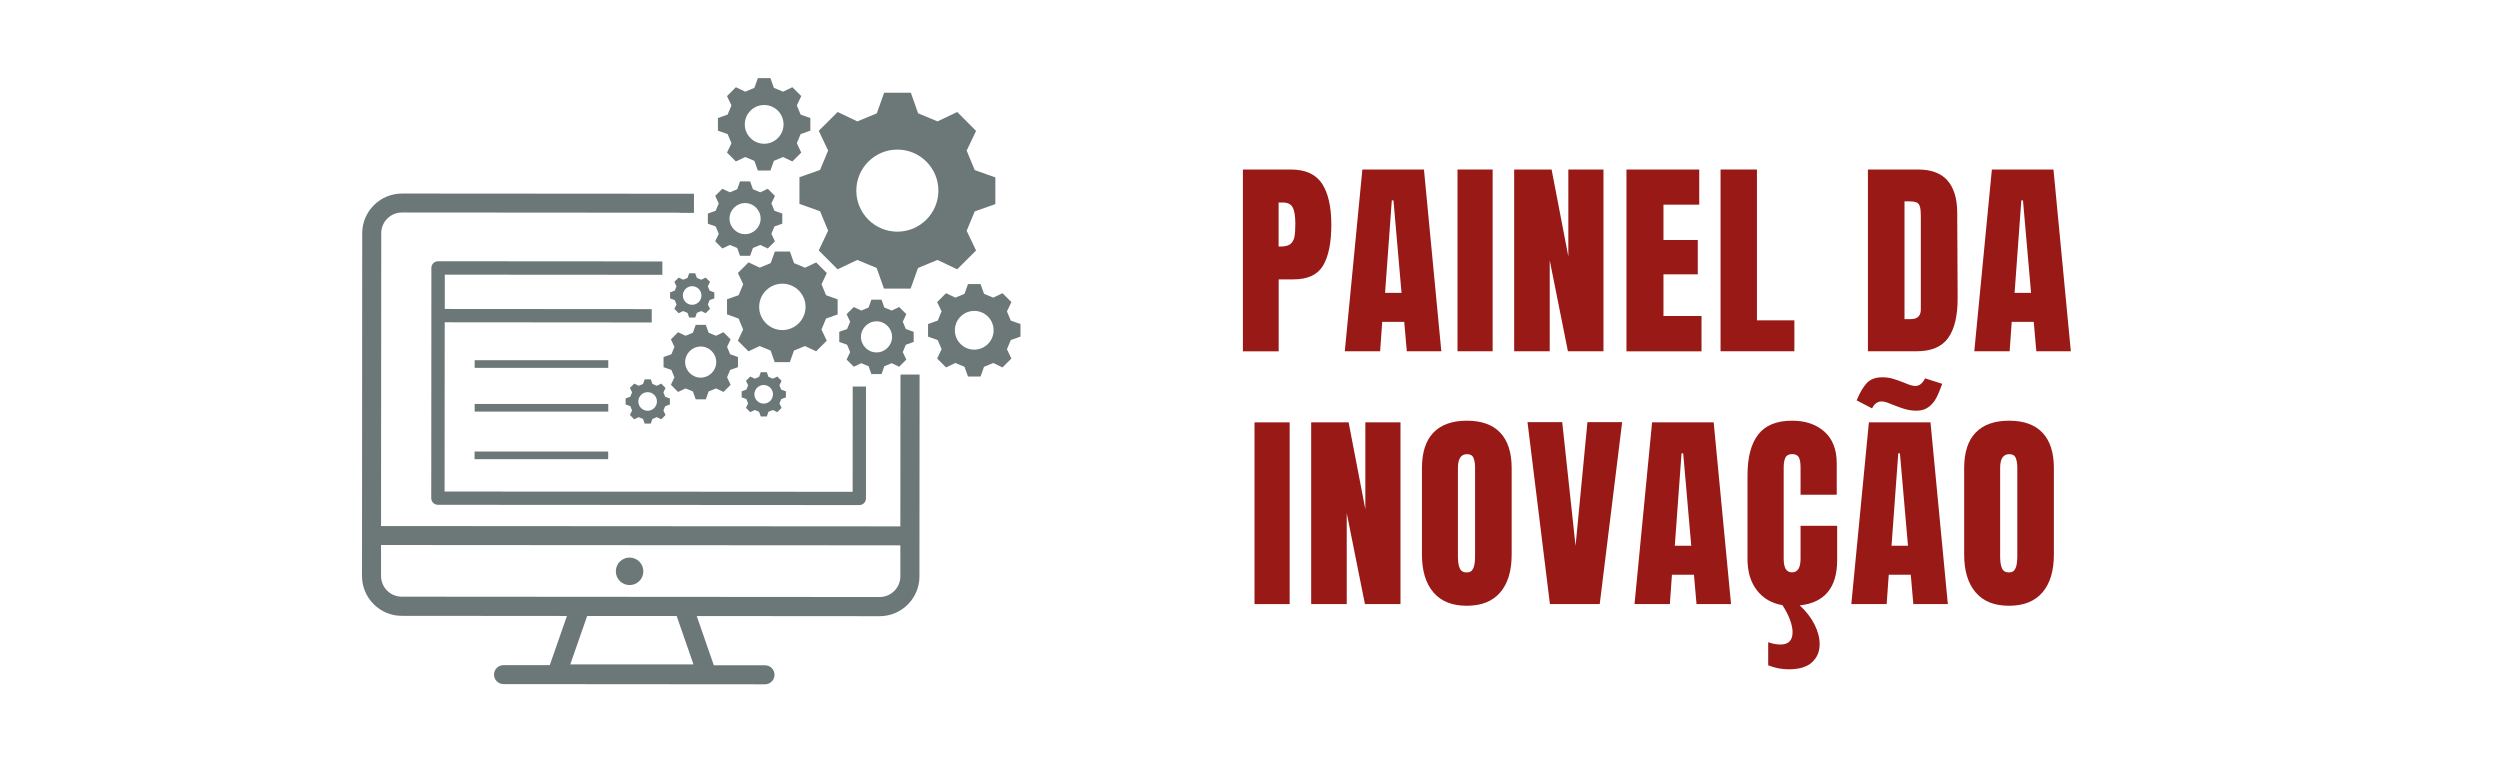 <?xml version="1.0" encoding="UTF-8"?><svg id="Layer_1" xmlns="http://www.w3.org/2000/svg" xmlns:xlink="http://www.w3.org/1999/xlink" viewBox="0 0 360 110"><defs><clipPath id="clippath"><rect x="52.11" y="11.25" width="95.43" height="87.9" style="fill:none; stroke-width:0px;"/></clipPath></defs><g style="clip-path:url(#clippath);"><path d="M129.22,21.54c3.26,0,5.91,2.65,5.91,5.91,0,3.26-2.65,5.91-5.91,5.91-3.26,0-5.91-2.65-5.91-5.91s2.65-5.91,5.91-5.91ZM118.09,24.47l-2.97,1.05c0,1.92,0,1.92,0,3.84l2.97,1.06c.46,1.12.69,1.68,1.16,2.8l-1.35,2.84q1.35,1.36,2.71,2.72l2.84-1.35c1.12.46,1.68.7,2.79,1.16l1.05,2.97c1.92,0,1.92,0,3.84,0l1.06-2.97c1.12-.46,1.68-.69,2.8-1.16l2.84,1.35q1.36-1.35,2.72-2.71l-1.35-2.84c.46-1.12.7-1.68,1.16-2.79l2.97-1.05c0-1.92,0-1.92,0-3.84l-2.97-1.06c-.46-1.12-.69-1.68-1.16-2.8l1.35-2.84q-1.35-1.36-2.71-2.72l-2.84,1.35c-1.12-.46-1.68-.7-2.79-1.16l-1.05-2.97c-1.92,0-1.92,0-3.84,0l-1.06,2.97c-1.12.46-1.68.69-2.8,1.16l-2.84-1.35q-1.36,1.35-2.72,2.71l1.35,2.84c-.46,1.11-.7,1.67-1.16,2.79Z" style="fill:#6c7778; stroke-width:0px;"/><path d="M112.66,40.85c1.84,0,3.34,1.5,3.34,3.34,0,1.84-1.5,3.34-3.34,3.34-1.84,0-3.34-1.5-3.34-3.34,0-1.84,1.5-3.34,3.34-3.34ZM104.69,43.1c0,1.08,0,1.09,0,2.17l1.67.6c.26.63.39.95.65,1.58l-.76,1.61q.76.76,1.53,1.53l1.61-.76c.63.26.95.39,1.58.65l.59,1.67c1.08,0,1.09,0,2.17,0l.6-1.67c.63-.26.95-.39,1.58-.65l1.61.76q.76-.76,1.53-1.53l-.76-1.61c.26-.63.39-.95.66-1.58l1.67-.59c0-1.08,0-1.09,0-2.17l-1.67-.6c-.26-.63-.39-.95-.65-1.58l.76-1.61q-.76-.76-1.53-1.53l-1.61.76c-.63-.26-.95-.39-1.58-.66l-.59-1.67c-1.08,0-1.09,0-2.17,0l-.6,1.67c-.63.26-.95.39-1.58.65l-1.61-.76q-.76.76-1.53,1.53l.76,1.61c-.26.63-.39.95-.65,1.58l-1.67.59Z" style="fill:#6c7778; stroke-width:0px;"/><path d="M100.9,49.9c1.24,0,2.24,1.01,2.24,2.24s-1.01,2.24-2.24,2.24-2.24-1.01-2.24-2.24,1.01-2.24,2.24-2.24ZM95.55,51.41v1.46l1.13.4c.18.42.26.64.44,1.06l-.51,1.08q.52.52,1.03,1.03l1.08-.51c.42.18.64.26,1.06.44l.4,1.13h1.46l.4-1.13c.42-.18.64-.26,1.06-.44l1.08.51,1.03-1.03-.51-1.08c.18-.42.26-.64.44-1.06l1.13-.4v-1.46l-1.13-.4c-.18-.42-.26-.64-.44-1.06l.51-1.08-1.03-1.03-1.08.51c-.42-.18-.64-.26-1.06-.44l-.4-1.13h-1.46l-.4,1.13c-.42.18-.64.26-1.06.44l-1.08-.51q-.52.52-1.03,1.03l.51,1.08c-.18.42-.26.64-.44,1.06l-1.13.4Z" style="fill:#6c7778; stroke-width:0px;"/><path d="M126.22,50.75c-1.24,0-2.24-1.01-2.24-2.24s1.01-2.24,2.24-2.24,2.24,1.01,2.24,2.24-1.01,2.24-2.24,2.24ZM131.57,49.24v-1.46l-1.13-.4c-.18-.42-.26-.64-.44-1.06l.51-1.08q-.52-.52-1.03-1.03l-1.08.51c-.42-.18-.64-.26-1.06-.44l-.4-1.13h-1.46l-.4,1.13c-.42.18-.64.26-1.06.44l-1.08-.51q-.52.52-1.03,1.03l.51,1.08c-.18.42-.26.64-.44,1.06l-1.13.4v1.46l1.13.4c.18.42.26.64.44,1.06l-.51,1.08q.52.52,1.03,1.03l1.08-.51c.42.18.64.26,1.06.44l.4,1.13h1.46l.4-1.13c.42-.18.64-.26,1.06-.44l1.08.51q.52-.52,1.03-1.03l-.51-1.08c.18-.42.26-.64.44-1.06l1.13-.4Z" style="fill:#6c7778; stroke-width:0px;"/><path d="M107.29,29.24c1.24,0,2.24,1.01,2.24,2.24s-1.01,2.24-2.24,2.24-2.24-1.01-2.24-2.24,1.01-2.24,2.24-2.24ZM103.5,33.67l-.51,1.08q.52.52,1.03,1.03l1.08-.51c.42.18.64.26,1.06.44l.4,1.13h1.46l.4-1.13c.42-.18.64-.26,1.06-.44l1.08.51q.52-.52,1.03-1.03l-.51-1.08c.18-.42.26-.64.44-1.06l1.13-.4v-1.46l-1.13-.4c-.18-.42-.26-.64-.44-1.06l.51-1.08q-.52-.52-1.03-1.03l-1.08.51c-.42-.18-.64-.26-1.06-.44l-.4-1.13h-1.46l-.4,1.13c-.42.18-.64.26-1.06.44l-1.08-.51q-.52.52-1.03,1.03l.51,1.08c-.18.42-.26.64-.44,1.06l-1.13.4v1.46l1.13.4c.18.42.26.64.44,1.06Z" style="fill:#6c7778; stroke-width:0px;"/><path d="M110.04,15.12c1.54,0,2.79,1.25,2.79,2.79s-1.25,2.79-2.79,2.79-2.79-1.25-2.79-2.79,1.25-2.79,2.79-2.79ZM105.33,20.63l-.64,1.34q.64.64,1.28,1.28l1.34-.64c.53.22.79.33,1.32.55l.5,1.4h1.81l.5-1.4c.53-.22.79-.33,1.32-.55l1.34.64q.64-.64,1.28-1.28l-.64-1.34c.22-.53.33-.79.55-1.32l1.4-.5v-1.81l-1.4-.5c-.22-.53-.33-.79-.55-1.32l.64-1.34q-.64-.64-1.28-1.28l-1.34.64c-.53-.22-.79-.33-1.32-.55l-.5-1.4h-1.81l-.5,1.4c-.53.22-.79.33-1.32.55l-1.34-.64q-.64.64-1.28,1.28l.64,1.34c-.22.53-.33.79-.55,1.32l-1.4.5v1.81l1.4.5c.22.53.33.79.55,1.32Z" style="fill:#6c7778; stroke-width:0px;"/><path d="M140.29,50.35c-1.54,0-2.79-1.25-2.79-2.79s1.25-2.79,2.79-2.79,2.79,1.25,2.79,2.79-1.25,2.79-2.79,2.79ZM146.95,48.47v-1.81l-1.4-.5c-.22-.53-.33-.79-.55-1.32l.64-1.34q-.64-.64-1.28-1.28l-1.34.64c-.53-.22-.79-.33-1.32-.55l-.5-1.4h-1.81l-.5,1.4c-.53.22-.79.33-1.32.55l-1.34-.64q-.64.64-1.28,1.28l.64,1.34c-.22.53-.33.79-.55,1.32l-1.4.5v1.81l1.4.5c.22.53.33.79.55,1.32l-.64,1.34q.64.64,1.28,1.28l1.34-.64c.53.22.79.33,1.32.55l.5,1.4h1.81l.5-1.4c.53-.22.79-.33,1.32-.55l1.34.64q.64-.64,1.28-1.28l-.64-1.34c.22-.53.33-.79.55-1.32l1.4-.5Z" style="fill:#6c7778; stroke-width:0px;"/><path d="M93.26,59.15c-.74,0-1.34-.6-1.34-1.34s.6-1.34,1.34-1.34,1.34.6,1.34,1.34-.6,1.34-1.34,1.34ZM95.22,55.24l-.64.31c-.25-.1-.38-.16-.63-.26l-.24-.67h-.87l-.24.67c-.25.1-.38.16-.63.26l-.64-.31c-.31.31-.31.31-.62.62l.31.64c-.1.25-.16.38-.26.63l-.67.24v.87l.67.24c.1.25.16.38.26.63l-.31.65c.31.31.31.31.62.62l.64-.31c.25.1.38.16.63.26l.24.67h.87l.24-.67c.25-.1.38-.16.63-.26l.64.31c.31-.31.31-.31.62-.62l-.31-.64c.1-.25.16-.38.26-.63l.67-.24v-.87l-.67-.24c-.1-.25-.16-.38-.26-.63l.31-.64q-.31-.31-.61-.62Z" style="fill:#6c7778; stroke-width:0px;"/><path d="M109.97,58.12c-.74,0-1.34-.6-1.34-1.34s.6-1.34,1.34-1.34,1.34.6,1.34,1.34-.6,1.34-1.34,1.34ZM113.17,57.22v-.87l-.67-.24c-.1-.25-.16-.38-.26-.63l.31-.64c-.31-.31-.31-.31-.62-.62l-.64.31c-.25-.1-.38-.16-.63-.26l-.24-.67h-.87l-.24.67c-.25.1-.38.16-.63.26l-.64-.31c-.31.31-.31.31-.62.62l.31.64c-.1.25-.16.38-.26.63l-.67.24v.87l.67.24c.1.25.16.38.26.63l-.31.64c.31.31.31.31.62.62l.64-.31c.25.1.38.16.63.26l.24.67h.87l.24-.67c.25-.1.38-.16.63-.26l.64.31c.31-.31.31-.31.62-.62l-.31-.64c.1-.25.16-.38.26-.63l.67-.24Z" style="fill:#6c7778; stroke-width:0px;"/><path d="M101.01,42.55c0,.74-.6,1.34-1.34,1.34s-1.34-.6-1.34-1.34.6-1.34,1.34-1.34c.74,0,1.34.6,1.34,1.34ZM99,40.02c-.25.1-.38.16-.63.26l-.64-.31c-.31.31-.31.31-.62.62l.31.64c-.1.25-.16.38-.26.63l-.67.24v.87l.67.24c.1.25.16.38.26.63l-.31.64c.31.31.31.31.62.62l.64-.31c.25.1.38.16.63.26l.24.67h.87l.24-.67c.25-.1.38-.16.63-.26l.64.31c.31-.31.31-.31.62-.62l-.31-.64c.1-.25.16-.38.26-.63l.67-.24v-.87l-.67-.24c-.1-.25-.16-.38-.26-.63l.31-.64c-.31-.31-.31-.31-.62-.62l-.64.31c-.25-.1-.38-.16-.63-.26l-.24-.67h-.87l-.24.67Z" style="fill:#6c7778; stroke-width:0px;"/><path d="M91.97,37.64l-28.89-.02c-.53,0-.96.43-.96.96l-.02,33.15c0,.53.43.96.96.96l60.68.04c.53,0,.96-.43.96-.96v-16.11s-1.91,0-1.91,0v.41s-.01,14.75-.01,14.75l-58.76-.04.02-24.37,24.07.02h0s5.74,0,5.74,0v-1.92h-2.24s0,0,0,0l-27.56-.02v-4.94s29.69.02,29.69.02c0,0,0,0,0,0h1.64v-1.92h-3.4Z" style="fill:#6c7778; stroke-width:0px;"/><path d="M129.65,82.99c0,1.65-1.34,2.98-2.99,2.98l-68.81-.05c-1.65,0-2.98-1.34-2.98-2.99v-4.45s74.78.05,74.78.05v4.46ZM99.85,95.67h-17.73s2.43-6.97,2.43-6.97h12.89s2.42,6.97,2.42,6.97ZM129.67,54.17l-.02,21.63-74.78-.05.03-42.17c0-1.65,1.34-2.98,2.99-2.98l40.08.03v.02h1.96s0-2.75,0-2.75l-42.04-.03c-3.16,0-5.73,2.57-5.73,5.72l-.03,49.36c0,3.16,2.57,5.73,5.72,5.73l23.79.02-2.47,7.08h-6.66c-.76,0-1.37.61-1.37,1.36s.61,1.37,1.37,1.37l37.65.03c.76,0,1.37-.61,1.37-1.37s-.61-1.37-1.37-1.37h-7.37s-2.46-7.09-2.46-7.09l26.34.02c3.16,0,5.73-2.57,5.73-5.72l.02-29.08h-2.73s-.01.26-.01.26Z" style="fill:#6c7778; stroke-width:0px;"/><rect x="68.35" y="51.87" width="19.24" height="1.1" style="fill:#6c7778; stroke-width:0px;"/><rect x="68.35" y="58.17" width="19.24" height="1.1" style="fill:#6c7778; stroke-width:0px;"/><rect x="68.34" y="65.02" width="19.24" height="1.1" style="fill:#6c7778; stroke-width:0px;"/><path d="M92.64,82.27c0,.26-.05.52-.15.76-.1.24-.24.46-.43.64-.19.19-.4.33-.64.43-.24.1-.5.15-.76.15s-.52-.05-.76-.15c-.24-.1-.46-.24-.64-.43-.19-.19-.33-.4-.43-.64-.1-.24-.15-.5-.15-.76s.05-.52.15-.76c.1-.24.24-.46.43-.64s.4-.33.64-.43c.24-.1.5-.15.76-.15s.52.05.76.15.46.24.64.43c.19.19.33.4.43.64.1.24.15.5.15.76Z" style="fill:#6c7778; stroke-width:0px;"/></g><path d="M178.97,24.41h6.92c2.09,0,3.58.68,4.48,2.03.89,1.35,1.34,3.33,1.34,5.93s-.4,4.56-1.19,5.88c-.79,1.32-2.21,1.98-4.26,1.98h-2.13v10.36h-5.15v-26.17ZM184.42,35.5c.63,0,1.09-.12,1.39-.35.29-.23.49-.57.58-1.01.09-.44.14-1.06.14-1.87,0-1.1-.12-1.89-.37-2.38-.24-.49-.73-.73-1.46-.73h-.58v6.34h.3Z" style="fill:#991917; stroke-width:0px;"/><path d="M193.65,50.58l2.53-26.17h8.87l2.5,26.17h-4.97l-.37-4.23h-3.17l-.3,4.23h-5.09ZM199.44,42.17h2.38l-1.16-13.31h-.24l-.97,13.31Z" style="fill:#991917; stroke-width:0px;"/><path d="M209.88,50.58v-26.17h5.06v26.17h-5.06Z" style="fill:#991917; stroke-width:0px;"/><path d="M218.04,50.58v-26.17h5.39l2.41,12.52v-12.52h5.06v26.17h-5.12l-2.62-13.1v13.1h-5.12Z" style="fill:#991917; stroke-width:0px;"/><path d="M234.21,50.58v-26.17h10.48v5.06h-5.15v5.09h4.94v4.94h-4.94v6h5.48v5.09h-10.81Z" style="fill:#991917; stroke-width:0px;"/><path d="M247.76,50.58v-26.17h5.24v21.72h5.39v4.45h-10.63Z" style="fill:#991917; stroke-width:0px;"/><path d="M268.99,24.41h7.22c1.87,0,3.27.52,4.2,1.55.93,1.04,1.41,2.57,1.43,4.6l.06,12.25c.02,2.58-.43,4.52-1.34,5.82-.91,1.3-2.43,1.95-4.54,1.95h-7.04v-26.17ZM275.17,45.95c.95,0,1.43-.47,1.43-1.4v-13.5c0-.59-.05-1.03-.14-1.32-.09-.29-.26-.49-.5-.59-.24-.1-.62-.15-1.13-.15h-.58v16.97h.91Z" style="fill:#991917; stroke-width:0px;"/><path d="M284.3,50.58l2.53-26.17h8.87l2.5,26.17h-4.97l-.37-4.23h-3.17l-.3,4.23h-5.09ZM290.09,42.17h2.38l-1.16-13.31h-.24l-.97,13.31Z" style="fill:#991917; stroke-width:0px;"/><path d="M180.65,86.99v-26.17h5.06v26.17h-5.06Z" style="fill:#991917; stroke-width:0px;"/><path d="M188.81,86.99v-26.17h5.39l2.41,12.52v-12.52h5.06v26.17h-5.12l-2.62-13.1v13.1h-5.12Z" style="fill:#991917; stroke-width:0px;"/><path d="M206.41,85.3c-1.1-1.29-1.65-3.1-1.65-5.44v-12.46c0-2.25.55-3.96,1.65-5.1s2.7-1.72,4.81-1.72,3.72.57,4.81,1.72,1.65,2.85,1.65,5.1v12.46c0,2.36-.55,4.17-1.65,5.45s-2.7,1.92-4.81,1.92-3.72-.64-4.81-1.93ZM212.17,81.82c.16-.41.24-.97.24-1.71v-12.79c0-.57-.08-1.03-.23-1.39s-.46-.53-.93-.53c-.87,0-1.31.66-1.31,1.98v12.76c0,.75.09,1.32.27,1.71s.52.58,1,.58.78-.2.94-.61Z" style="fill:#991917; stroke-width:0px;"/><path d="M223.19,86.99l-3.23-26.2h5l1.92,17.82,1.71-17.82h5l-3.23,26.2h-7.16Z" style="fill:#991917; stroke-width:0px;"/><path d="M235.37,86.99l2.53-26.17h8.87l2.5,26.17h-4.97l-.37-4.23h-3.17l-.3,4.23h-5.09ZM241.16,78.59h2.38l-1.16-13.31h-.24l-.97,13.31Z" style="fill:#991917; stroke-width:0px;"/><path d="M264.55,75.72v4.94c0,3.96-1.8,6.13-5.39,6.52.91.83,1.62,1.74,2.12,2.73.5.99.75,1.93.75,2.85,0,1.08-.37,1.95-1.11,2.62-.74.67-1.85,1-3.34,1-1.02,0-2-.19-2.96-.58v-3.32c.63.22,1.22.33,1.77.33,1.16,0,1.74-.59,1.74-1.77,0-.53-.13-1.13-.38-1.81-.25-.68-.62-1.38-1.08-2.09-1.54-.26-2.77-.97-3.67-2.13-.9-1.16-1.36-2.66-1.36-4.51v-12.06c0-2.6.52-4.56,1.55-5.88s2.66-1.98,4.87-1.98c1.93,0,3.48.53,4.66,1.58,1.18,1.06,1.77,2.58,1.77,4.57v4.51h-5.21v-3.87c0-.75-.09-1.27-.27-1.55s-.5-.43-.94-.43-.79.16-.96.49c-.17.33-.26.8-.26,1.43v13.13c0,.69.1,1.19.3,1.51.2.32.51.47.91.47.81,0,1.22-.66,1.22-1.98v-4.72h5.27Z" style="fill:#991917; stroke-width:0px;"/><path d="M266.59,86.99l2.53-26.17h8.87l2.5,26.17h-4.97l-.37-4.23h-3.17l-.3,4.23h-5.09ZM274.4,58.94c-.48-.14-1.05-.35-1.72-.61-.33-.14-.64-.26-.94-.37s-.57-.15-.79-.15c-.59,0-1.05.33-1.37,1l-2.22-1.16c.45-1.1.93-1.92,1.45-2.48.52-.56,1.26-.84,2.24-.84.53,0,1.01.06,1.43.18.43.12.99.31,1.68.58.73.33,1.28.49,1.65.49.57,0,1.04-.37,1.4-1.1l2.47.79c-.3.85-.59,1.54-.87,2.06-.27.52-.64.95-1.1,1.29s-1.03.52-1.72.52c-.57,0-1.09-.07-1.57-.21ZM272.37,78.59h2.38l-1.16-13.31h-.24l-.97,13.31Z" style="fill:#991917; stroke-width:0px;"/><path d="M284.49,85.3c-1.1-1.29-1.65-3.1-1.65-5.44v-12.46c0-2.25.55-3.96,1.65-5.1s2.7-1.72,4.81-1.72,3.72.57,4.81,1.72,1.65,2.85,1.65,5.1v12.46c0,2.36-.55,4.17-1.65,5.45s-2.7,1.92-4.81,1.92-3.72-.64-4.81-1.93ZM290.25,81.82c.16-.41.24-.97.24-1.71v-12.79c0-.57-.08-1.03-.23-1.39s-.46-.53-.93-.53c-.87,0-1.31.66-1.31,1.98v12.76c0,.75.09,1.32.27,1.71s.52.58,1,.58.78-.2.94-.61Z" style="fill:#991917; stroke-width:0px;"/></svg>